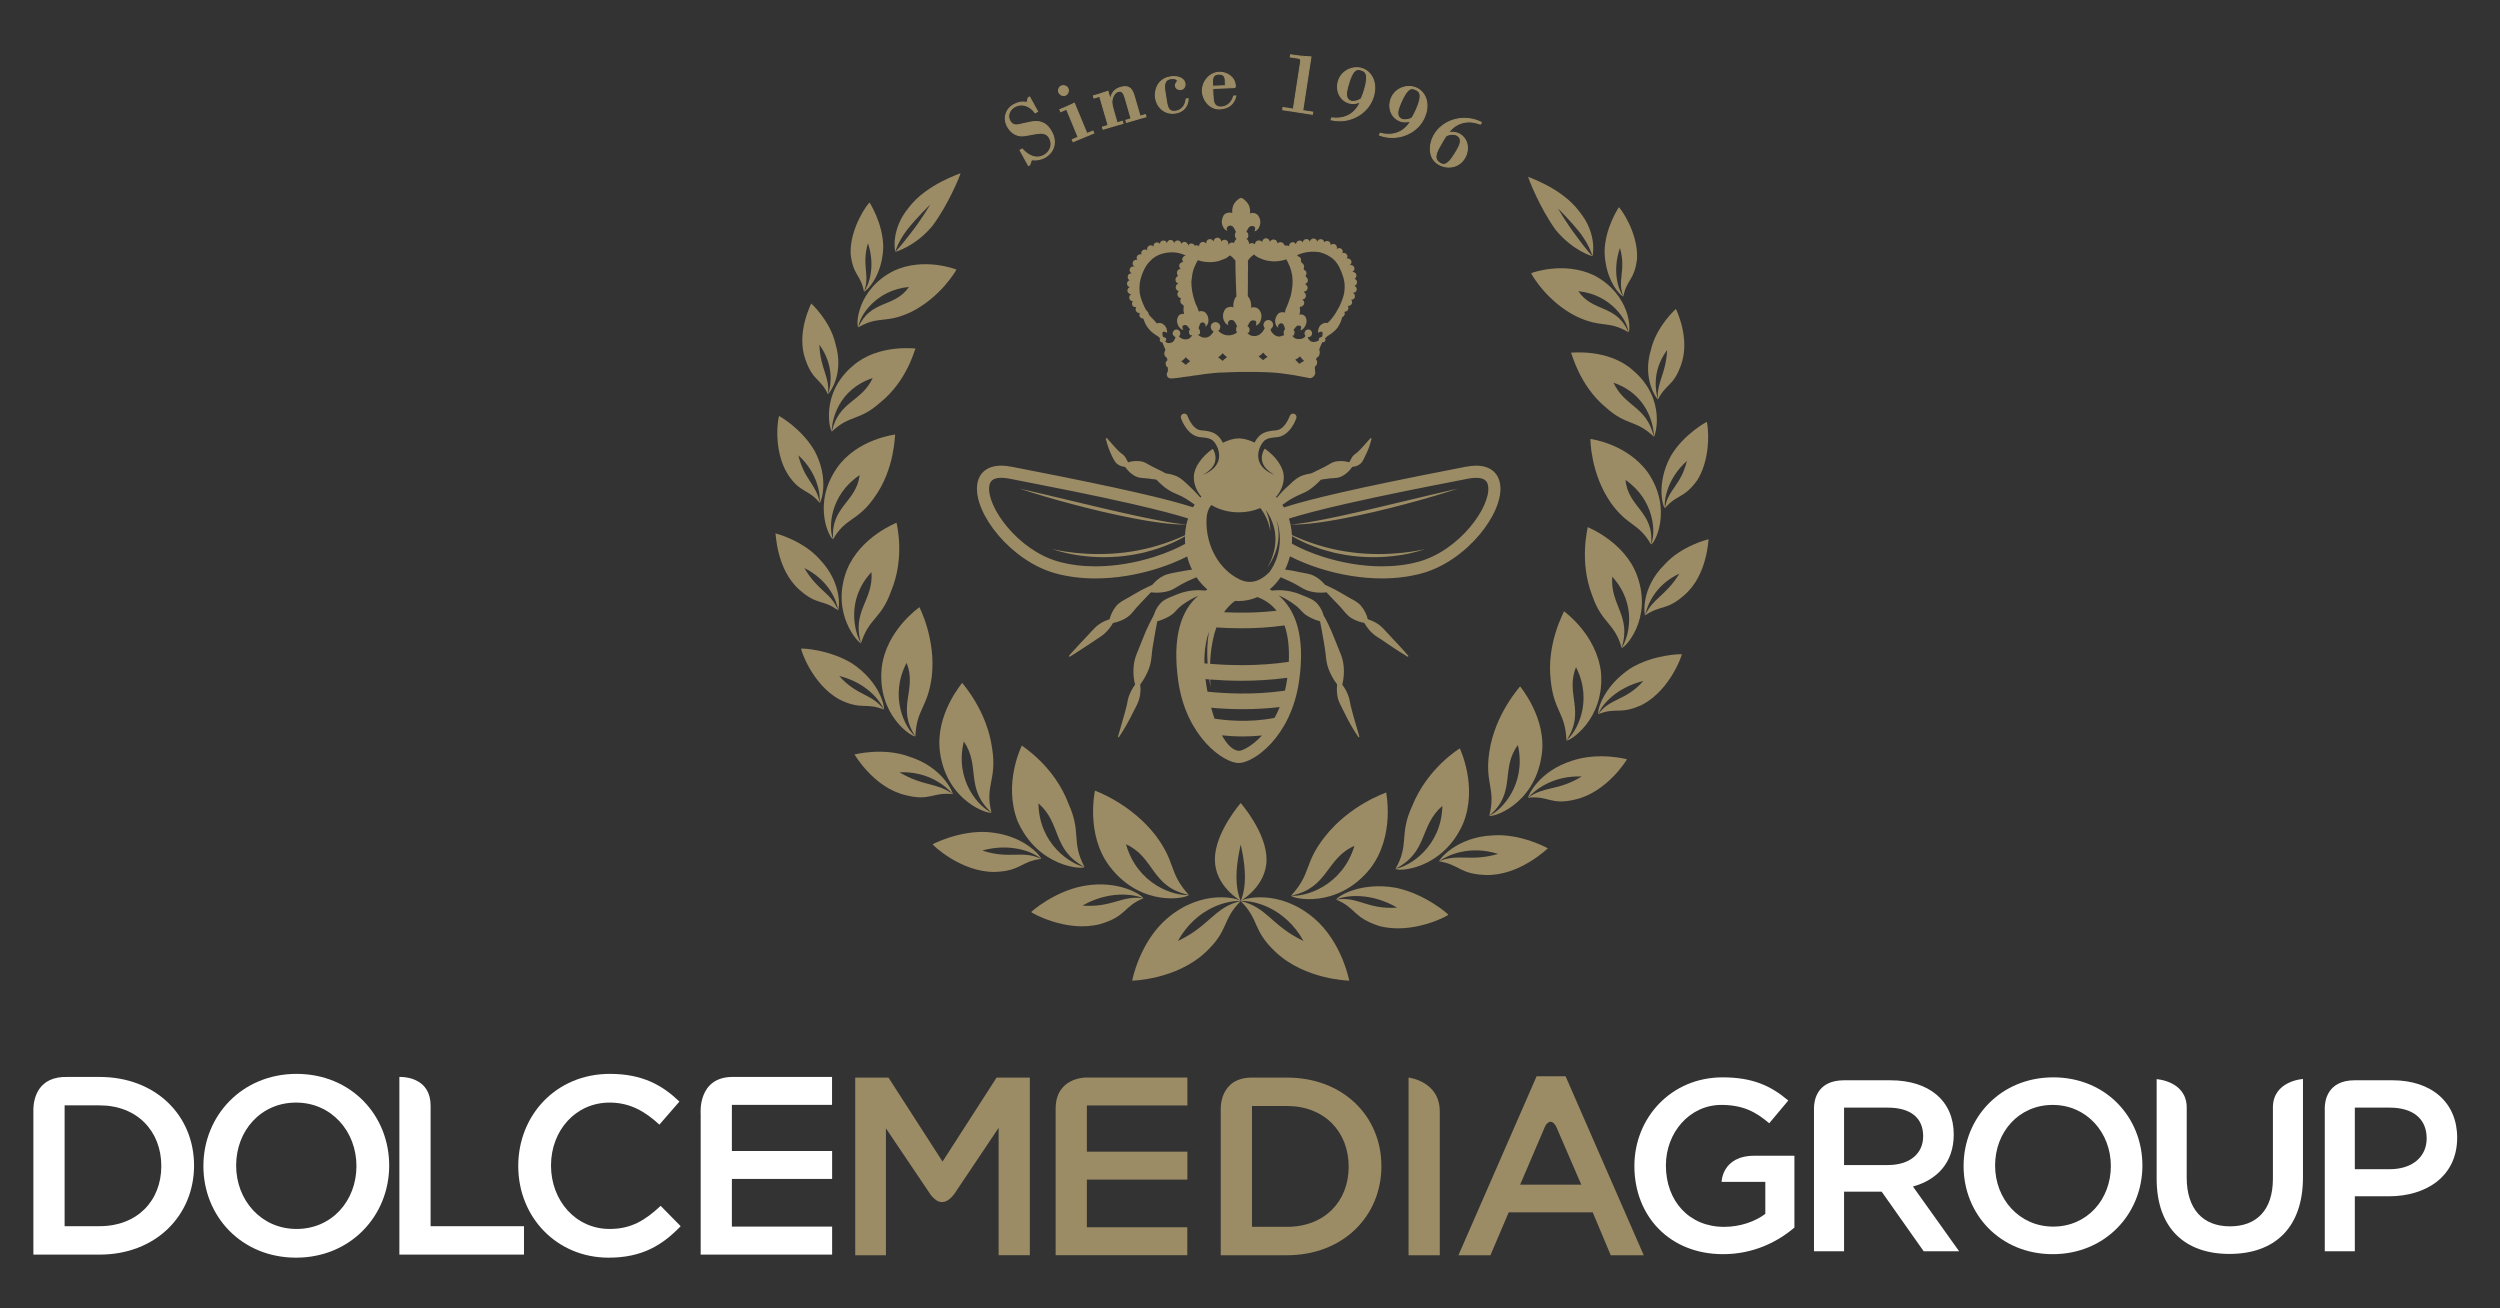 <svg xmlns="http://www.w3.org/2000/svg" width="214" height="112" viewBox="0 0 214 112"><rect x="0" y="0" width="214" height="112" fill="#333333" stroke="none"/><g><g id="Layer_1"><g><g><g><path d="M103.658,41.978s.053-.059.162-.148c.055-.043.121-.097.204-.149.042-.026.085-.055.131-.084.047-.028.099-.054.152-.083.105-.06.228-.108.355-.162.131-.042.268-.101.417-.128.074-.017.15-.035.226-.051.077-.012.156-.023.235-.033.158-.026.321-.018.484-.027.162.004.324.024.483.035.157.027.31.061.458.091.145.043.284.09.414.134.131.044.246.107.355.156.109.051.208.097.289.152.083.051.153.097.212.135.116.076.18.122.18.122,0,0-.076-.024-.207-.069-.064-.024-.143-.052-.232-.085-.088-.038-.192-.063-.304-.097-.112-.03-.23-.074-.359-.104-.13-.027-.266-.055-.405-.09-.141-.021-.288-.036-.436-.062-.149-.007-.301-.022-.452-.023-.151.006-.304-.006-.452.016-.074.008-.148.014-.221.019-.072.012-.144.022-.214.035-.142.019-.274.058-.404.084-.125.04-.248.066-.356.108-.439.148-.715.308-.715.308Z" fill="#9c8c65"></path><path d="M116.144,62.296c.139.462-.034-.116,0,0Z" fill="#9c8c65"></path><path d="M103.081,50.551h.004c-.019-.002-.031-.003-.004,0Z" fill="#9c8c65"></path><path d="M128.414,41.483c-.138-1.031-.889-1.622-2.061-1.622-.283,0-.597.034-.932.103-.279.057-.723.143-1.293.254-7.945,1.547-12.079,2.519-14.219,3.217-.045-.076-.091-.15-.139-.223.213-.153.43-.301.653-.44.388-.244.788-.416,1.207-.598.39-.17.732-.444,1.046-.726.075-.067.148-.136.219-.207.069-.066.138-.181.233-.193.236-.029.47-.071.705-.097.209-.024.422-.019.631-.052.222-.035.42-.129.606-.252.166-.11.317-.241.452-.388.064-.067.119-.141.173-.215.035-.05.038-.085.101-.087.06-.003.121-.011.18-.025.183-.044.36-.132.5-.257.156-.139.236-.337.328-.52.192-.385.371-.772.489-1.188.036-.126.07-.253.101-.38.017-.07,0-.061-.066-.095-.228.244-.443.497-.667.744-.148.157-.289.327-.452.468-.157.135-.342.232-.457.411-.052.08-.1.164-.144.249-.033.064-.075.221-.15.198-.199-.06-.407-.089-.614-.095-.204-.005-.417.009-.614.064-.214.061-.4.186-.59.296-.388.224-.809.394-1.205.604-.091.048-.163.09-.263.105-.101.011-.201.031-.3.055-.221.053-.439.123-.641.228-.4.208-.715.552-1.042.855-.323.276-.604.596-.878.919-.006.007-.011.015-.017.022-.023-.024-.047-.049-.07-.073.42-.48.667-1.061.667-1.686,0-.906-.732-1.817-1.624-2.457-.228.33-.315.751-.211,1.139.143.526.613.851,1.047,1.127-.53-.237-1.038-.523-1.282-1.079-.17-.386-.144-.84.004-1.235.344-.82.682-.853,1.48-.926,1.142-.106,1.642-1.567,1.662-1.629.052-.154-.032-.323-.187-.375-.155-.051-.324.032-.375.187-.004.012-.406,1.157-1.154,1.226-.859.079-1.414.179-1.86,1.049-.48-.226-.956-.359-1.349-.359-.39,0-.874.139-1.364.375-.448-.885-1.005-.985-1.869-1.065-.756-.07-1.151-1.215-1.154-1.226-.052-.155-.22-.239-.375-.188-.156.052-.24.22-.188.375.021.063.52,1.524,1.663,1.629.802.074,1.139.106,1.485.937.144.387.172.833.007,1.208-.248.564-.749.854-1.289,1.096.435-.276.905-.601,1.047-1.127.103-.381.021-.793-.197-1.121-.885.64-1.615,1.541-1.615,2.438,0,.611.236,1.18.639,1.655-.004.004-.009.008-.013.012-.025.025-.047.05-.071.076-.021-.026-.04-.053-.062-.079-.282-.329-.581-.63-.899-.924-.327-.302-.641-.635-1.052-.823-.191-.087-.392-.148-.596-.194-.095-.022-.192-.039-.29-.048-.105-.009-.223-.102-.317-.15-.398-.206-.816-.38-1.201-.608-.175-.103-.35-.206-.549-.255-.216-.052-.448-.062-.669-.047-.186.011-.372.046-.55.103-.104-.176-.176-.372-.307-.53-.125-.15-.299-.238-.439-.372-.172-.163-.332-.342-.49-.518-.135-.151-.269-.302-.404-.453-.04-.045-.155-.228-.218-.196-.083.043-.032.109-.01.195.053.204.113.404.183.603.138.395.318.805.538,1.163.096.157.23.278.394.362.088.045.179.081.275.104.045.011.09.018.136.022.091.008.09.014.145.09.237.324.563.624.94.775.194.077.397.097.603.109.235.013.465.046.699.078.109.015.217.029.326.043.096.012.164.127.233.193.157.155.322.301.493.439.347.281.712.475,1.127.639.538.214,1.011.545,1.48.88-.021.031-.044.061-.064.093,0,0,0,0,0,0-.027.043-.052.089-.077.133-2.149-.698-6.282-1.668-14.191-3.208-.568-.111-1.013-.197-1.292-.254-.335-.068-.649-.103-.932-.103-1.172,0-1.923.591-2.062,1.622-.326,2.428,2.873,6.55,6.717,7.601,1.049.286,2.193.432,3.401.432,1.729,0,3.584-.3,5.364-.867.845-.269,1.709-.617,2.49-1.013.102.397.242.774.416,1.126-.248.029-.494.068-.738.117-.455.092-.933.152-1.378.282-.412.12-.784.386-1.086.686-.07.069-.134.142-.197.217-.096.043-.192.085-.287.129-.204.096-.406.193-.605.299-.408.218-.799.461-1.202.688-.381.215-.762.391-1.035.748-.133.173-.251.356-.343.555-.045.097-.088.197-.12.299-.016.049-.029.099-.042.148-.019.074-.016.078-.089.102-.402.133-.81.342-1.117.637-.321.309-.611.657-.922.977-.304.312-.6.634-.891.957-.036.04-.509.534-.484.564.062.071.054.06.132.013.139-.085.278-.171.416-.257.743-.469,1.469-.968,2.201-1.453.362-.24.668-.58.904-.943.048-.075.085-.195.173-.212.083-.016.166-.035.247-.058.211-.058.415-.141.61-.239.303-.152.562-.351.773-.617.221-.279.455-.537.701-.794.23-.24.465-.478.688-.725.045-.05.091-.099.138-.146.052-.054.123-.022.195-.015.154.011.307.016.462.01.335-.013.681-.065,1-.174.321-.11.587-.314.879-.478.447-.25.92-.465,1.395-.665.269.397.585.748.939,1.042-.058.032-.115.064-.171.098-.042-.001-.081-.001-.098-.003.035.004.093.011-.004,0-.789-.093-1.634.04-2.366.348-.318.134-.652.25-.955.417-.377.208-.646.545-.834.926-.089.18-.13.372-.228.546-.11.196-.208.398-.311.598-.209.414-.392.847-.559,1.28-.171.443-.35.881-.531,1.32-.18.438-.262.887-.274,1.36-.011.42.029.845.141,1.252-.237.335-.434.701-.564,1.092-.062.197-.087.401-.13.602-.048.225-.11.446-.169.668-.115.433-.238.865-.369,1.293-.083.273-.163.545-.237.82,0,.001.072.042.08.04.009-.003.025-.038.03-.045.08-.122.159-.245.237-.369.477-.752.868-1.543,1.268-2.338.202-.4.308-.822.317-1.271.002-.098,0-.197-.007-.295-.005-.082-.045-.176.007-.244.133-.173.252-.355.359-.545.224-.394.418-.828.51-1.275.093-.452.098-.917.176-1.371.08-.467.157-.935.243-1.4.038-.21.078-.42.12-.628.01-.049.019-.098.03-.147.04-.011.079-.023.119-.035.112-.033.222-.072.33-.116.406-.164.816-.369,1.107-.705.193-.223.41-.428.652-.597.415-.292.844-.532,1.302-.741-1.4,1.19-2.269,3.402-1.716,7.313.677,4.784,3.898,7.013,5.17,7.013s4.487-2.229,5.171-7.013c.558-3.903-.333-6.137-1.753-7.333.227.093.449.197.66.321.303.178.596.372.872.59.304.241.52.578.849.79.357.23.758.402,1.166.514.093.439.172.882.247,1.324.08.468.173.936.224,1.41.049.461.088.901.256,1.338.161.416.366.823.63,1.184.047.064.115.115.105.195-.013.099-.021.2-.022.3-.006.222.016.442.051.661.073.457.317.839.513,1.248.195.406.404.801.621,1.195.201.366.433.718.664,1.066.008.011.084-.033.083-.035-.01-.038-.021-.076-.032-.114-.062-.221-.126-.442-.192-.662-.125-.427-.254-.855-.368-1.286-.054-.204-.111-.409-.16-.616-.051-.218-.077-.442-.139-.659-.112-.392-.319-.776-.556-1.107-.041-.057.011-.163.026-.231.022-.098.04-.197.052-.297.031-.231.044-.466.041-.699-.007-.471-.08-.926-.254-1.364-.177-.44-.361-.876-.531-1.318-.167-.434-.351-.866-.555-1.284-.09-.184-.181-.369-.279-.547-.051-.09-.122-.184-.147-.284-.027-.107-.069-.214-.115-.315-.173-.381-.444-.734-.809-.946-.307-.178-.651-.296-.978-.433-.728-.308-1.562-.449-2.35-.363-.04.004-.1,0-.154.005-.058-.035-.117-.069-.176-.102.351-.293.665-.643.932-1.038.234.103.467.208.702.312.411.182.787.405,1.173.633.388.229.828.329,1.275.366.19.016.381.016.571,0,.078-.006.181-.045.236.013.081.083.158.171.238.255.31.328.629.648.934.979.313.34.542.711.95.952.173.103.359.189.548.258.093.034.188.064.285.09.082.021.234.022.276.094.215.371.5.727.84.99.176.137.372.245.559.366.199.128.39.266.585.401.371.257.75.503,1.132.745.154.098.307.193.462.287.073.045.103.098.161.031.04-.046-.057-.114-.091-.154-.13-.15-.261-.298-.394-.445.073.081.172.191-.022-.024-.034-.038-.038-.042-.029-.031-.284-.311-.569-.622-.863-.924-.31-.317-.594-.672-.92-.973-.31-.285-.716-.485-1.115-.614-.066-.021-.075-.173-.096-.239-.033-.102-.075-.202-.12-.299-.1-.213-.228-.411-.375-.595-.278-.348-.672-.516-1.049-.734-.401-.231-.794-.469-1.203-.686-.183-.097-.371-.186-.558-.274-.096-.044-.192-.087-.288-.129-.074-.089-.151-.174-.234-.254-.308-.297-.682-.553-1.1-.664-.272-.072-.554-.103-.828-.164-.274-.06-.548-.121-.825-.164-.145-.022-.291-.042-.436-.059.174-.356.314-.737.415-1.137.787.401,1.662.755,2.517,1.026,1.78.567,3.634.867,5.363.867,1.208,0,2.352-.146,3.402-.432,3.844-1.048,7.043-5.17,6.716-7.598ZM101.631,44.59s0,.003-.001.005c-.027.096-.049.195-.071.294-.087-.009-.287-.028-.579-.054-.199-.017-.439-.061-.716-.1-.276-.035-.585-.104-.924-.16-.338-.056-.702-.139-1.088-.213-.387-.073-.791-.171-1.212-.257-.42-.087-.852-.194-1.292-.288-.44-.102-.886-.205-1.333-.308-1.786-.424-3.57-.847-4.909-1.166-.671-.157-1.23-.287-1.621-.378-.392-.09-.616-.141-.616-.141,0,0,.218.075.601.196.384.118.931.295,1.592.487.661.195,1.435.412,2.268.633.416.11.847.223,1.286.333.439.107.886.215,1.332.324.449.101.897.2,1.339.299.443.094.879.185,1.302.265.424.079.833.16,1.224.219.39.062.759.125,1.102.164.343.042.656.087.937.102.28.018.523.045.725.048.295.003.494.002.581.001-.002.009-.004.018-.006.026-.005.027-.011.054-.016.08-.022.11-.041.222-.056.336,0,.001,0,.003,0,.004-.015.115-.025.232-.033.351-.002.029-.004.059-.005.089,0,.01,0,.02,0,.031-.082.037-.167.076-.258.118-.108.051-.226.097-.35.148-.124.049-.251.108-.388.16-.274.103-.57.215-.888.319-.157.057-.323.103-.491.153-.168.051-.34.1-.517.145-.176.049-.356.092-.539.132-.183.043-.369.081-.556.117-.375.076-.76.133-1.145.182-.192.026-.387.043-.579.065-.193.014-.385.033-.576.042-.382.02-.76.036-1.124.033-.365-.001-.718-.01-1.053-.03-.334-.018-.65-.047-.942-.075-.29-.035-.558-.064-.794-.101-.236-.035-.441-.071-.609-.104-.337-.064-.528-.113-.528-.113,0,0,.183.074.514.169.331.093.809.217,1.393.316.292.047.61.096.948.127.337.035.695.062,1.066.071.37.011.754.012,1.143-.008.195-.007.391-.025.587-.037.196-.02.394-.036.59-.061.392-.052.784-.115,1.165-.196.095-.019.19-.039.285-.059.093-.024.187-.048.279-.071.186-.045.368-.094.545-.149.178-.051.353-.103.521-.164.169-.058.334-.113.492-.177.158-.063.314-.117.46-.183.146-.064.287-.127.422-.188.267-.128.51-.248.72-.366.073-.042.141-.08.207-.117-.003.077-.007.154-.007.233,0,.092.003.183.007.273.002.047.006.093.01.139-.695.381-1.571.768-2.631,1.105-1.68.535-3.425.818-5.049.818-1.115,0-2.168-.133-3.128-.395-3.509-.959-6.198-4.707-5.962-6.462.045-.337.203-.723,1.034-.723.214,0,.459.028.726.082.28.057.727.144,1.3.255,2.032.396,5.813,1.132,9.151,1.896,2.338.535,3.841.943,4.81,1.247-.025.071-.048.141-.068.213ZM103.49,54.07c-.042.236-.064.472-.098.704-.014.156-.021.31-.031.463-.009.152-.022.302-.018.45.003.295-.008.58.014.85.006.092.011.182.016.27-.096-.009-.188-.017-.276-.026-.015-1.074.13-1.968.393-2.71ZM106.104,64.271c-.527.013-1.052-.5-1.511-1.325.5.052,1.11.094,1.796.094.51,0,1.061-.024,1.635-.083-.839.907-1.61,1.263-1.919,1.315ZM109.102,61.449c-2.187.436-4.255.207-5.137.068-.104-.297-.202-.61-.292-.934.709.064,1.64.122,2.707.122.965,0,2.043-.048,3.165-.18-.138.338-.288.644-.443.924ZM110.176,58.156c-.049.34-.112.661-.185.965-2.736.396-5.32.226-6.633.087-.071-.375-.125-.734-.167-1.078.103.01.212.019.324.029.014.092.028.177.039.253.042.269.067.422.067.422,0,0-.009-.155-.022-.427-.003-.072-.008-.154-.013-.242.736.059,1.648.108,2.674.108,1.191,0,2.535-.066,3.931-.254-.006.046-.011.091-.017.137ZM109.956,53.538c.299.853.422,1.896.366,3.117-2.64.39-5.155.301-6.737.168.005-.093.01-.189.013-.286.005-.265.046-.542.073-.828.011-.144.038-.287.063-.433.026-.145.048-.292.076-.439.074-.29.128-.589.231-.872.025-.087.054-.173.085-.258.62.044,1.341.075,2.134.075,1.121,0,2.383-.063,3.696-.244ZM109.276,52.279c-1.67.192-3.246.191-4.494.128,0,0,0-.002.002-.003.038-.056.076-.111.112-.166.043-.05.085-.1.127-.148.086-.096.157-.2.252-.277.09-.081.173-.163.257-.237.067-.048.131-.093.194-.139.098.007.196.013.296.013h.021c.559-.003,1.094-.122,1.588-.337.045.014.09.029.136.048.08.032.157.067.233.103.041.019.082.041.124.063.038.02.073.041.11.061.069.039.14.083.212.129.317.209.593.465.831.763h0ZM108.672,48.967c-1.136,1.142-2.052.882-2.597.614-1.638-.807-2.792-2.688-2.803-4.886-.003-.611.1-1.075.416-1.468.651.394,1.467.628,2.354.628.667,0,1.295-.133,1.842-.366l.029.035c.042.059.083.119.125.178.087.116.151.243.224.361.067.121.12.244.177.359.045.119.089.232.129.337.031.108.059.207.084.295.028.087.035.168.049.232.024.13.038.204.038.204,0,0-.003-.075-.007-.208-.005-.066,0-.148-.013-.24-.013-.093-.025-.197-.04-.311-.024-.112-.051-.235-.079-.364-.04-.126-.076-.262-.126-.399-.045-.108-.085-.222-.137-.334.033.045.067.09.099.138.116.179.23.369.326.573.094.204.183.416.245.638.037.109.058.222.087.334.018.112.045.225.055.339.014.113.025.226.027.338.008.112.003.223,0,.333-.008.218-.036.43-.072.629-.04.198-.087.385-.143.554-.024.086-.055.165-.084.242-.029.075-.054.149-.085.215-.061.131-.11.25-.159.342-.099.185-.156.291-.156.291,0,0,.067-.1.183-.276.058-.088.118-.201.193-.327.037-.064.069-.135.106-.208.038-.074.077-.152.109-.237.074-.167.14-.353.201-.554.057-.202.108-.419.138-.648.014-.115.03-.231.033-.35.01-.12.01-.241.006-.363,0-.122-.016-.245-.024-.369-.019-.123-.03-.247-.057-.369-.025-.136-.059-.269-.097-.4.188.483.287,1.024.289,1.608.006,1.098-.331,2.103-.889,2.865ZM121.424,48.084c-.96.263-2.013.395-3.129.395-1.624,0-3.37-.283-5.049-.818-1.076-.342-1.962-.737-2.662-1.122.01-.146.016-.294.015-.443,0-.068-.003-.136-.005-.203.075.042.154.086.239.135.209.117.453.237.72.366.135.06.276.123.422.188.146.066.302.12.459.183.157.064.323.119.492.177.168.062.343.113.521.164.178.055.36.104.545.149.093.023.186.047.279.071.094.019.189.039.285.059.382.081.773.144,1.165.196.197.025.394.041.59.061.197.012.393.03.587.037.389.019.773.019,1.143.008.371-.009.728-.035,1.066-.071.338-.031.656-.08.948-.127.584-.099,1.061-.222,1.392-.316.331-.096.514-.169.514-.169,0,0-.19.048-.527.113-.168.033-.373.069-.609.104-.236.036-.503.066-.794.101-.292.029-.607.057-.942.075-.335.02-.688.029-1.052.03-.365.003-.742-.013-1.124-.033-.191-.009-.384-.028-.577-.042-.193-.022-.386-.039-.579-.065-.385-.049-.77-.106-1.145-.182-.188-.036-.374-.074-.556-.117-.183-.04-.364-.083-.539-.132-.177-.045-.349-.094-.517-.145-.168-.05-.334-.096-.491-.153-.319-.103-.615-.216-.889-.319-.137-.052-.264-.111-.388-.16-.124-.051-.243-.096-.35-.148-.103-.048-.201-.092-.292-.133-.017-.314-.058-.614-.12-.901.055,0,.271.001.617-.001.202-.003.445-.03.725-.048.281-.015.594-.06.936-.102.344-.038.712-.102,1.103-.164.391-.059.799-.14,1.223-.219.424-.08.86-.171,1.302-.265.442-.099.891-.199,1.339-.299.446-.108.893-.217,1.333-.324.439-.109.869-.223,1.286-.333.833-.221,1.606-.438,2.267-.633.662-.192,1.209-.369,1.594-.487.383-.121.6-.196.6-.196,0,0-.224.051-.616.141-.391.091-.95.221-1.62.378-1.339.318-3.124.741-4.91,1.166-.447.103-.893.206-1.333.308-.441.094-.872.202-1.293.288-.42.086-.825.184-1.211.257-.387.074-.75.157-1.089.213-.338.057-.647.125-.923.16-.276.038-.516.083-.715.1-.343.03-.559.052-.614.058-.038-.173-.083-.341-.135-.504.967-.305,2.476-.716,4.841-1.257,3.338-.764,7.12-1.5,9.151-1.895.573-.112,1.02-.199,1.3-.256.268-.054.512-.082.726-.082.831,0,.989.387,1.034.723.236,1.753-2.453,5.5-5.961,6.46Z" fill="#9c8c65"></path></g><path d="M109.394,20.813c-.024-.012-.035-.012-.059-.024,0-.059-.024-.119-.06-.167-.059-.071-.131-.107-.226-.119-.083-.012-.167.012-.238.071-.048.024-.071.06-.095.107h-.024c-.012-.059-.024-.107-.071-.154-.048-.072-.119-.119-.214-.131-.095,0-.167.012-.238.071-.072.06-.107.131-.119.214v.012h-.036c-.035-.048-.083-.071-.131-.095-.083-.024-.167-.024-.25,0-.083.036-.143.095-.179.179-.012.036-.024.06-.024.095-.012.012-.035.012-.059.024-.024-.024-.06-.048-.095-.071-.083-.024-.167-.024-.25.012-.036.012-.072.036-.095.059-.012-.167-.071-.298-.19-.417-.024-.024-.036-.036-.059-.059.048,0,.071-.012.095-.012.024-.012.06-.071.071-.155.024-.095.012-.19-.024-.274-.036-.071-.072-.107-.107-.119-.012,0-.024,0-.035.012v-.012c.024-.036.071-.143.154-.298.083-.143.191-.214.309-.214.202,0,.298.059.298.179-.012.119-.024.214-.048.274s0,0,.012,0c.143-.048.274-.155.357-.31.059-.131.107-.262.119-.405v-.071c0-.107-.012-.214-.059-.321-.024-.071-.059-.143-.095-.202-.071-.107-.167-.179-.274-.226-.107-.036-.214-.048-.321-.036-.06,0-.095.024-.131.048l-.012.012c.024-.107.024-.214.012-.321-.012-.143-.048-.286-.107-.417-.071-.131-.154-.238-.25-.333-.107-.119-.214-.202-.333-.262-.107-.024-.202,0-.285.083-.06.024-.131.083-.191.155-.048.048-.107.107-.155.179-.06.071-.107.179-.155.333s-.059.286-.048.393v.154c-.012,0-.024-.012-.036-.024-.083-.048-.202-.048-.357-.012-.179.035-.309.131-.381.286-.06.143-.095.262-.107.357,0,.012-.012.024-.012.048-.012.191.035.381.131.548.083.167.202.262.357.309-.095-.131-.095-.238,0-.345.012-.012.024-.024.035-.035.012,0,.036-.024.048-.036.024-.012.036-.024.06-.024.179-.048.309.024.417.202.095.19.155.298.167.333s-.012.012-.024.024c-.024.035-.048.059-.059.119-.012.048-.012.095-.012.154.012.06.024.131.048.202.012.036.048.06.107.083-.012.012-.036.024-.048.036-.095.095-.154.202-.179.333-.012-.012-.024-.024-.036-.024-.083-.035-.167-.035-.25-.012-.083.036-.131.095-.167.155h-.036c.012-.071.012-.131-.024-.202-.024-.083-.083-.143-.167-.179-.083-.036-.167-.036-.25,0-.083.024-.131.083-.167.155v-.071c-.012-.095-.06-.167-.119-.214-.071-.06-.155-.083-.238-.071-.095.012-.167.048-.226.119-.048.071-.071.143-.071.226-.012-.059-.048-.119-.107-.154-.071-.06-.143-.083-.238-.071-.095.012-.167.048-.214.119-.06.071-.083.155-.071.238,0,.024,0,.035.012.048-.035-.048-.071-.095-.131-.119-.083-.048-.167-.06-.25-.036-.083.036-.154.083-.19.155-.048.071-.059.131-.048.202-.035-.024-.071-.048-.119-.059-.083-.024-.154-.024-.238,0-.012,0-.012.012-.024.012-.024-.071-.083-.131-.155-.154-.083-.048-.154-.048-.238-.012-.083.024-.131.083-.167.155q0,.012-.012.012c.012-.036,0-.083-.012-.119-.036-.083-.095-.143-.167-.179-.083-.036-.155-.036-.238,0-.071.024-.131.083-.154.143-.012-.06-.024-.119-.071-.167-.048-.071-.107-.107-.191-.119-.083-.012-.167,0-.238.048-.06.059-.095.119-.107.179-.012-.048-.035-.107-.071-.155-.048-.071-.107-.107-.19-.119-.095-.012-.167,0-.238.059-.071.048-.107.107-.119.19v.048c-.012-.048-.036-.083-.06-.131-.048-.071-.119-.107-.202-.119-.083-.012-.154.012-.226.059-.071.048-.107.119-.119.202q-.012,0-.012.012c-.048-.059-.107-.107-.19-.107-.083-.024-.155,0-.226.059-.071.036-.107.119-.119.191-.012.036-.012.071,0,.107-.035-.036-.071-.059-.119-.095-.083-.024-.154-.024-.238,0-.071.036-.131.095-.167.167-.036.071-.036.155-.012.238.012,0,.012.012.024.024-.036-.024-.071-.048-.107-.071-.083-.024-.154-.024-.238,0-.071.035-.131.083-.167.167-.036.071-.036.155-.012.226q.012.012.012.024c-.071-.036-.143-.036-.226,0-.083.035-.143.083-.167.154-.036.083-.036.155-.012.238.012.024.024.048.036.071-.06-.024-.131-.024-.202,0-.083.036-.143.083-.167.167-.036.071-.036.154-.012.238.036.071.083.131.167.167l-.012.012c-.059-.036-.131-.048-.202-.024-.071.024-.143.071-.179.143-.048.071-.06.154-.036.238.024.083.071.143.143.179.012.012.036.024.048.024-.048-.012-.095,0-.143.012-.083.024-.143.06-.19.143-.036.071-.048.155-.024.238.012.071.06.143.131.179.012,0,.012.012.024.012-.083.024-.143.071-.179.143-.048.071-.059.143-.035.226.024.095.071.154.143.19.035.024.059.024.095.036-.048.012-.083.048-.119.071-.06.059-.095.131-.095.226,0,.083.035.154.095.214.059.059.131.095.214.095.012,0,.024,0,.048-.012-.048.024-.083.048-.119.083-.06.06-.083.131-.083.215,0,.083.024.155.083.214.059.06.131.095.214.095h.024c-.06.06-.083.131-.083.202,0,.095.024.167.083.226.059.059.143.083.226.083h.048v.012c-.035.06-.048.119-.048.179,0,.083.024.154.083.214.06.071.143.095.226.095h.036s.012.012.012.024c-.024.048-.036.095-.036.143,0,.095.036.167.095.226.059.059.131.083.214.083h.036c0,.024.012.048.012.071.083.238.19.465.333.667.143.202.31.381.512.524.036.024.071.048.095.071.06.036.119.083.179.119.095.048.167.107.214.167.036.036.059.06.095.096-.012.023-.024.048-.036.059-.012.06-.012.107.024.167.035.048.071.083.119.083h.071v.012c.048.119.107.25.155.369.048.095.083.191.119.285-.012.012-.024.024-.024.036-.095.167-.107.321-.024.476.035.059.071.095.095.107.036.012.06.048.083.083.012.048.024.107.035.19-.131.071-.179.179-.143.357.024.119.083.202.179.25.012.048,0,.107,0,.167-.012.06,0,.107.024.143-.119.131-.143.262-.083.429.036.095.107.155.202.179.048.035.238.035.584-.012.048,0,.107-.012.167-.024h.048c.143-.024.286-.048.44-.071.143-.012.286-.036.429-.048.143-.024.286-.048.429-.071.131-.012.274-.036.405-.048.143-.024.298-.048.44-.071.143-.012.286-.036.428-.048.155-.023.298-.035.44-.048s.286-.024.429-.036c.167-.012.333-.012.488-.012.167-.012.321-.024.488-.024.155,0,.321-.012.488-.012.155,0,.321-.012.476-.012h1.202c.131,0,.262,0,.393.012.155,0,.321,0,.488.012.155,0,.321.012.476.024.167.012.333.024.488.036.167.024.321.036.488.059.167.024.345.048.524.072.179.035.357.059.536.083.191.036.369.071.56.107.131.024.25.048.381.071.06.012.119.024.179.036.036.012.083.012.119.024.131,0,.25-.06.345-.179.083-.083.119-.179.119-.298,0-.036,0-.071-.012-.107-.012-.035-.012-.095-.012-.179l-.01-.036v.071-.25l.012-.012c.024-.012.048-.036.06-.06.071-.071.119-.155.119-.238v-.107c0-.083-.035-.155-.095-.202l.083-.19c.012,0,.036-.012.083-.024.048-.024.083-.095.131-.214.036-.119.036-.226.012-.321l-.035-.095c.024-.083.059-.167.095-.262.059-.131.119-.262.179-.381h.107c.048-.012.095-.036.119-.083.036-.06.036-.107.024-.167,0-.024-.012-.036-.024-.059.024-.036.06-.071.083-.096.059-.059.131-.119.214-.167.06-.035.131-.083.179-.119.036-.024.072-.048.096-.071.202-.143.381-.321.524-.512.131-.214.25-.429.321-.679.024-.048.035-.107.048-.167v-.024c.048-.012.096-.035.119-.071.071-.071.107-.143.107-.226,0-.048-.012-.095-.035-.131.012-.012.024-.024.035-.036h.012c.083,0,.154-.035.214-.095.059-.06.083-.131.083-.214,0-.06,0-.119-.036-.167.012,0,.012-.012.024-.024h.024c.083,0,.154-.024.214-.083.059-.072.095-.143.095-.226s-.024-.154-.083-.214h.012c.083,0,.155-.024.214-.083.072-.059.096-.131.096-.226,0-.083-.024-.155-.096-.215-.024-.035-.059-.059-.107-.071h.048c.071,0,.155-.024.214-.083.06-.06.096-.131.096-.226,0-.072-.035-.155-.096-.215-.035-.036-.083-.06-.119-.071.024-.012.06-.024.095-.035.06-.048.119-.107.131-.191.024-.083.012-.155-.024-.238-.048-.071-.107-.119-.179-.143h.012c.083-.048.119-.107.143-.191.024-.083.012-.155-.024-.238-.048-.059-.119-.119-.191-.143-.048-.012-.107-.012-.154,0,.024-.012.035-.012.048-.024.083-.048.119-.107.154-.191.012-.083.012-.155-.035-.238-.048-.06-.107-.119-.191-.143-.071-.012-.143-.012-.214.024h-.012.024c.071-.048.131-.095.155-.179.035-.071.035-.155,0-.226-.035-.072-.095-.131-.179-.167-.06-.024-.131-.024-.202-.012.024-.012.024-.036.036-.059.035-.083.035-.167,0-.238-.036-.071-.096-.131-.167-.167-.083-.024-.155-.024-.226,0v-.012c.024-.071.024-.155,0-.238-.036-.071-.095-.131-.179-.167-.071-.024-.155-.024-.226.012-.048.024-.083.036-.107.071,0-.012,0-.024.012-.036.035-.071.035-.155-.012-.226-.024-.083-.083-.143-.167-.167-.071-.035-.155-.035-.226,0-.048.024-.096.048-.119.083v-.107c-.024-.071-.048-.143-.119-.191-.072-.059-.143-.071-.227-.059-.095.012-.155.059-.202.119v-.024c-.012-.083-.048-.143-.119-.202-.071-.048-.143-.06-.226-.048-.083.012-.155.048-.202.119-.036.036-.06.083-.06.119v-.036c-.012-.083-.059-.154-.119-.202-.072-.048-.155-.071-.238-.059-.083.024-.155.059-.202.131-.036.048-.048.095-.06.155-.012-.071-.048-.131-.107-.179-.071-.048-.154-.072-.238-.06-.083.012-.154.06-.202.119-.036.059-.059.107-.059.167-.036-.06-.083-.107-.155-.143-.083-.024-.167-.024-.238.012-.083.035-.131.083-.167.167-.012.036-.024.083-.024.119-.036-.071-.095-.119-.167-.154-.071-.036-.154-.024-.238.012-.071.024-.131.083-.167.167-.012.048-.012.095-.012.143-.012-.012-.035-.024-.048-.024-.083-.036-.155-.048-.238-.012-.048-.024-.083-.048-.131-.06-.012-.035-.024-.048-.035-.083-.048-.083-.107-.131-.202-.154-.083-.024-.167-.024-.238.024-.023.014-.047.026-.059.05ZM110.953,21.027v.012-.012ZM113.715,27.717v.012h-.012.012v-.012ZM108.156,30.205c.024.036.048.06.071.095.035.036.071.071.107.107.06.048.107.095.167.131h-.012l.012.012q-.012,0-.024.012c-.048.036-.107.071-.167.119h-.012c-.059.048-.119.095-.167.143,0,0-.012,0-.012.012v-.012l-.286-.238-.095-.072v-.012h.012c0-.012.012-.012.012-.012.083-.048.167-.107.226-.167l.143-.143.012.012s0,.012.013.012h0ZM111.632,30.896c-.012,0-.024.012-.024.012-.059.036-.119.072-.179.107h-.012c-.059.048-.119.083-.179.119l-.012.012-.274-.274-.083-.083q0-.012.012-.012h.012c.095-.048.179-.095.25-.155.048-.035.095-.083.143-.119l.012.012c0,.012.012.012.012.012.012.036.048.071.059.095.036.048.071.083.107.119.06.048.108.107.155.155h0ZM99.156,21.836c.167-.071.345-.131.524-.167.56-.119,1.071-.083,1.559.095.095.036.191.071.286.119h-.024c-.083,0-.167.036-.215.119-.059.059-.095.143-.083.238.012.06.035.119.071.179v.012c-.035,0-.059,0-.083.012-.083.024-.155.071-.202.143-.048.083-.06.167-.036.25.012.059.048.119.095.154q-.012.024-.012.036c-.024,0-.06,0-.083.012-.083.036-.143.095-.179.179s-.036.167-.012.25c.012.024.024.048.048.083.036.024.012.083-.083.155-.071.059-.107.143-.107.226,0,.095.024.167.083.238.048.048.095.071.154.095v.012c-.035.024-.083.048-.119.071-.059.059-.095.143-.095.226-.012.107.024.179.083.238.048.06.119.095.19.107-.024.024-.048.036-.071.072-.048.059-.071.143-.059.238.012.083.048.155.119.214.048.036.107.06.154.071.012.024.024.048.024.071q0,.012-.012.024c-.048.083-.048.167-.024.25.024.083.071.155.143.202.024.012.048.024.083.024.012.059.036.107.06.167-.024.119-.036.25-.024.369.012.095.035.191.059.286v-.012c-.024-.012-.036-.024-.059-.024-.024-.012-.036-.012-.06-.012-.083.012-.167.036-.25.071-.083.048-.143.131-.179.226-.024.059-.048.119-.06.179-.012.095-.012.191.012.286,0,.024.012.048.012.059.035.119.083.238.167.333.024.035.06.071.083.095.071.071.155.119.25.131h.012c-.035-.048-.059-.119-.083-.226-.024-.107.048-.167.202-.19.107-.012.202.035.286.154.095.119.155.202.179.238v.012q-.012-.012-.024,0c-.024,0-.048.036-.071.096-.012.083-.012.167.024.25.024.071.06.107.095.119.012,0,.071.012.155.012-.06.083-.131.167-.214.238-.071.059-.155.095-.262.107-.119.012-.238,0-.345-.036-.131-.048-.238-.119-.321-.226.036-.024.048-.06.071-.083.048-.083.059-.167.036-.25-.024-.095-.071-.155-.155-.202-.071-.048-.155-.06-.238-.036-.095.024-.154.071-.202.155-.048.071-.06.154-.036.25.036.083.083.143.155.191.024.024.059.035.083.035-.036.083-.059.167-.107.262-.059.119-.167.202-.309.238-.154.048-.298.024-.429-.071-.024-.012-.035-.024-.059-.036.036-.023.048-.035.059-.059,0,0,.012,0,.012-.012.012-.024.024-.048.024-.071,0-.012,0-.024.012-.024.012-.107-.048-.179-.179-.202-.083-.012-.119-.048-.131-.131s-.012-.155-.024-.191c0-.048,0-.083.012-.095.059-.095.191-.083.393.036v-.107c-.012-.048-.012-.083-.024-.119,0-.048-.012-.095-.024-.131-.024-.048-.036-.095-.06-.131-.012-.024-.024-.048-.048-.072-.012-.023-.024-.048-.048-.059-.012-.024-.036-.048-.059-.06-.024-.023-.036-.035-.06-.048-.024-.024-.048-.035-.071-.048-.024-.012-.048-.024-.071-.036-.035-.012-.059-.024-.095-.024-.036-.012-.083-.012-.119-.012h-.083c-.024.012-.048.024-.071.035l-.036.036v-.012c-.012-.012-.024-.036-.035-.048-.083-.107-.191-.238-.333-.369-.143-.131-.226-.238-.274-.286-.036-.06-.059-.095-.071-.119-.012-.036-.024-.083-.035-.131-.071-.072-.119-.155-.167-.238,0,.012,0,.024.012.036.012.036.024.071.036.107-.119-.202-.238-.429-.333-.667-.143-.333-.238-.654-.286-.976-.024-.25-.012-.5.012-.75.036-.238.083-.464.167-.69.071-.214.167-.429.286-.643.119-.214.262-.417.452-.595.167-.191.369-.333.595-.452.037,0,.073-.024.097-.048ZM101.537,30.598c.024.035.048.059.071.095.036.035.071.059.119.095.048.048.095.083.154.131h-.012.012c-.012,0-.012.012-.024.012-.048.048-.107.095-.167.131l-.012.012c-.059.048-.119.095-.167.143l-.012.012-.286-.238-.095-.06v-.012l.012-.012h.012c.083-.059.167-.119.226-.179.06-.048.095-.107.143-.154l.012.012q0,.013.013.013ZM104.692,30.265c.024.024.048.059.071.083.036.036.071.071.119.095.048.048.095.095.154.131h-.012.012q-.012.012-.024.012c-.059.048-.107.095-.167.131,0,.012-.012.012-.012.012-.059.048-.119.095-.167.155h-.012l-.286-.226-.095-.071q0-.012.012-.012s.012,0,.012-.012c.083-.048.167-.119.226-.179.048-.048.095-.095.143-.155,0,.012.012.012.012.023h.012v.013h0ZM99.014,27.717v.012h.012-.012v-.012ZM102.537,22.265c.155.071.321.107.488.131.417.071.833.06,1.238-.036.036,0,.083-.024.119-.035.167-.06.333-.131.5-.191.119-.059.238-.131.321-.214l.071-.06c.167.095.309.238.429.393q.012,0,.024.012c.012.012.012.024.024.048,0,.285.012.643.012,1.059,0,0,0,.059.012.179,0,.179.012.357.012.56.024.512.035.917.048,1.226.012,0,.012.012.024.012-.012,0-.024.012-.024.024-.024.024-.036.048-.06.071-.059.071-.107.179-.155.333-.036.155-.059.285-.048.393,0,.095.012.154.012.154-.012,0-.024-.012-.035-.023-.048-.024-.095-.036-.155-.036-.059-.012-.131,0-.202.024-.19.035-.31.131-.381.286-.012.012-.024.035-.024.048-.059.119-.083.226-.095.31v.036c-.012.202.024.393.119.56.083.154.202.262.357.309-.095-.131-.083-.238.012-.345.012-.012.024-.024.024-.036.024-.012.036-.024.06-.035.012-.012.036-.024.048-.024.179-.048.321.024.417.202.071.131.119.214.143.274.012.024.024.036.024.048l.012.012c-.012,0-.024.012-.036.024-.024.024-.048.059-.048.119-.012.048-.024.095-.012.154,0,.024,0,.036.012.06,0,.048.012.095.036.131,0,.024.012.036.024.048-.238.167-.512.25-.798.238-.25-.023-.476-.119-.679-.274l-.012-.012c-.048-.024-.071-.059-.107-.107.048-.024.083-.071.107-.119.059-.095.071-.202.048-.321-.036-.107-.095-.19-.191-.25-.107-.048-.202-.071-.309-.036-.107.024-.191.095-.25.19s-.071.202-.036.31c.024.119.095.202.191.25.012.012.024.024.036.024-.048.095-.107.19-.191.274-.131.155-.298.25-.488.262-.19.012-.345-.024-.488-.119-.06-.036-.119-.072-.179-.119.107-.024.167-.06.179-.119v-.179c0-.048-.024-.095-.035-.131-.012-.048-.036-.071-.06-.095-.012-.012-.024-.012-.024-.024,0-.024.024-.119.083-.285.048-.167.143-.25.298-.226.012,0,.024,0,.048.012.012.012.035.012.048.036.012,0,.024.012.036.024.083.071.107.167.059.298.119-.071.19-.167.238-.321.048-.155.048-.31,0-.476v-.048c-.024-.071-.083-.179-.155-.286-.083-.119-.202-.191-.357-.202-.131-.024-.226,0-.274.048-.024-.071-.048-.143-.071-.214-.024-.06-.048-.143-.083-.226-.024-.048-.048-.083-.071-.131s-.048-.107-.071-.167c-.059-.167-.119-.345-.167-.524s-.083-.357-.119-.548c-.036-.25-.06-.512-.06-.774,0,.035,0,.071-.012.107.012-.048.012-.083.012-.119.012-.048.012-.095.024-.179.036-.321.071-.524.095-.607.071-.286.179-.559.309-.809.035-.072.083-.155.131-.227ZM108.37,22.289c.095.024.19.048.309.048.119.024.25.036.381.036.095,0,.202-.012.309-.012.119-.024.238-.035.357-.059.131-.012.25-.06.369-.107l.083.131c.012.035.035.059.048.095.131.25.238.512.31.798,0,.048.036.155.06.298,0,.024,0,.048.012.071.012.036.024.083.024.143,0-.012,0-.024-.012-.035.012.107.024.214.024.309.012.274-.012.535-.059.798-.024.179-.059.357-.107.535v.012c-.06.179-.119.357-.179.524-.06.143-.119.298-.179.452-.048.083-.083.155-.095.25-.024.059-.024.131-.036.202l-.012-.012c-.012-.012-.036-.024-.071-.036-.059-.012-.119-.012-.202,0-.167.012-.285.083-.357.202-.083.119-.131.214-.155.298,0,.012,0,.024-.012.036-.036.167-.036.321.012.476.048.143.119.25.238.298-.06-.119-.036-.214.059-.286.012-.012.024-.023.036-.023.012-.024.036-.024.048-.036.012-.012.036-.012.048-.024.155-.012.25.06.298.226.048.154.083.25.083.286s-.012.012-.024.024c-.024.012-.048.048-.06.095-.012.036-.036.083-.036.131,0,.06,0,.107.012.167,0,.036.012.048.048.071-.071.035-.143.071-.214.083-.071.024-.143.036-.215.06-.202-.012-.381-.083-.524-.238-.059-.06-.119-.119-.155-.191-.036-.048-.048-.083-.059-.143,0-.024-.012-.048-.012-.072.048-.023.083-.059.119-.107.071-.083.107-.191.095-.298-.012-.119-.071-.214-.154-.286-.095-.071-.191-.095-.298-.083-.119.012-.202.06-.274.155-.071.083-.107.179-.095.298.012.095.048.167.107.238-.012.012-.024.036-.035.06-.059.119-.131.238-.226.333-.012.012-.024.024-.036.024-.024.036-.06.071-.095.095-.155.119-.345.179-.548.167-.214,0-.381-.083-.524-.238-.012-.012-.024-.024-.024-.035.048,0,.083-.012.095-.012.036-.012.06-.072.083-.155.024-.096.012-.191-.035-.274-.036-.071-.071-.107-.107-.119-.012,0-.024,0-.036.012v-.012c.024-.035.083-.143.167-.298.071-.143.179-.214.31-.214.19,0,.285.059.285.179s-.012.214-.036.274c.155-.048.274-.154.357-.309.071-.131.107-.262.119-.405v-.071c.012-.071,0-.131-.012-.19-.012-.048-.024-.096-.035-.131-.036-.071-.06-.143-.107-.202-.071-.107-.167-.179-.274-.226-.048-.012-.083-.024-.131-.024-.06-.012-.119-.024-.179-.012-.048,0-.095.023-.119.036-.012,0-.012.012-.012.012h-.012v.012-.036c.012-.095.012-.19,0-.285-.012-.143-.048-.286-.107-.417-.048-.107-.107-.191-.179-.274,0-.417.012-.845.012-1.321v-.964c0,.059,0,.107.012.143,0-.345-.012-.643-.012-.893.048-.083.107-.155.155-.215.107-.119.226-.226.369-.321l.012.012c.095.095.191.167.31.226.107.048.214.107.333.143.118.047.237.094.368.13ZM111.037,21.836c.012,0,.024-.012.036-.012.584-.262,1.202-.333,1.869-.238.476.119.893.321,1.25.654.321.31.584.81.798,1.5.143.512.155,1.036.012,1.584-.024.095-.059.179-.083.262-.071.202-.155.404-.238.595-.107.202-.214.393-.321.571-.107.179-.214.333-.333.476-.119.155-.214.25-.286.321-.071.06-.107.095-.119.107v.012l-.012-.012c-.012,0-.012-.012-.035-.012-.012,0-.048,0-.071-.012-.048.012-.083.012-.131.012-.024.012-.048.024-.083.035-.024.012-.048.024-.072.036h-.012c-.012.012-.024.012-.024.012-.024.012-.024.023-.035.035-.024.012-.048.024-.06.036-.024.024-.048.048-.071.059-.012.024-.036.036-.036.06-.024.024-.036.048-.059.071-.012.048-.024.095-.048.143-.012.035-.024.071-.036.119,0,.048,0,.083-.012.131v.107c.19-.119.321-.131.381-.036.012.012.012.036.012.083s-.012.107-.024.202c-.012.071-.048.119-.119.131-.131.024-.19.083-.178.19,0,.024.012.048.012.059-.167.119-.333.167-.524.155-.012,0-.036-.012-.06-.012-.035-.012-.083-.024-.119-.048h-.012c-.024-.012-.035-.036-.048-.048-.107-.071-.179-.179-.202-.309.048,0,.083,0,.131-.012.048-.012.071-.024.119-.048.024-.036.059-.072.071-.096.048-.083.059-.167.036-.25-.024-.095-.071-.155-.155-.202-.071-.048-.155-.06-.238-.036s-.154.071-.191.155c-.048.071-.059.154-.048.25.024.048.048.095.083.131-.048.095-.131.167-.238.214-.024.012-.036.012-.048.024-.202.059-.393.059-.584-.012-.048-.024-.095-.048-.131-.083-.035-.036-.071-.072-.107-.119-.012-.012-.012-.024-.024-.036h.083c.024-.012.059-.059.083-.131.035-.071.035-.154.024-.238-.024-.06-.048-.095-.071-.095-.012-.012-.024-.012-.024,0v-.012c.024-.024.083-.107.179-.238.083-.107.179-.167.285-.155.155.024.226.083.202.179-.024.107-.048.179-.071.227v.012-.012c.131-.024.238-.107.333-.227.083-.107.131-.214.167-.333,0-.024.012-.036.012-.059.024-.095.024-.191.012-.286-.012-.059-.035-.119-.048-.179-.048-.096-.107-.167-.191-.215-.083-.035-.167-.059-.25-.059-.048,0-.095.012-.119.036v.012c.024-.095.048-.19.059-.274.012-.119,0-.238-.024-.345.012-.036.012-.06.024-.083.071,0,.131-.012.19-.048.071-.048.131-.107.155-.202.024-.083.012-.167-.036-.25-.035-.048-.071-.095-.131-.119.071,0,.143-.024.202-.071.071-.059.119-.131.119-.226.012-.083,0-.167-.059-.238-.036-.036-.071-.071-.119-.095,0-.012,0-.024.012-.048h.012c.083,0,.154-.036.214-.107.059-.059.095-.143.095-.226-.012-.095-.048-.167-.107-.226-.048-.048-.083-.071-.131-.083.06-.024.119-.06.167-.107.059-.06.095-.143.083-.238,0-.083-.035-.167-.107-.226,0,0,0-.012-.012-.012q-.012-.012-.024-.012c-.059-.095-.071-.143-.024-.154,0-.012.012-.024.024-.06.036-.083.036-.167,0-.25-.036-.071-.095-.131-.179-.167-.024-.048-.024-.083-.036-.131.012-.012.024-.048.036-.071.012-.095,0-.179-.048-.262-.035-.06-.095-.095-.154-.131-.024-.048-.048-.095-.071-.143.012-.024.012-.048.012-.083.012-.083-.012-.154-.071-.238-.048-.048-.119-.083-.19-.095-.012-.012-.012-.024-.024-.035l-.046-.071Z" fill="#9c8c65"></path><g><g><path d="M82.222,14.821c.068.025-2.862.894-4.414,2.924-1.629,1.952-1.168,3.831-1.181,3.807.019.016.178-.773,1.027-1.888.871-1.1,1.978-2.155,1.975-2.154-.002,0-.781,1.322-1.636,2.404-.837,1.098-1.346,1.652-1.367,1.639.024.003,1.686-.426,3.175-2.196,1.386-1.834,2.45-4.476,2.421-4.535Z" fill="#9c8c65"></path><g><g><path d="M92.735,75.839c-2.511.47-4.455,2.198-4.464,2.232-.048.031,3.022,1.798,5.912,1.028,2.252-.655,1.98-1.514,3.697-2.206-1.85-.284-2.655.818-5.223.625,2.284-1.306,4.403-.979,5.223-.625-.086-.224-2.042-1.616-5.145-1.055Z" fill="#9c8c65"></path><path d="M93.726,67.675c.025-.038-.854,3.738,1.289,6.525,2.767,3.577,6.686,2.66,6.739,2.398-1.193.134-4.38-.85-5.368-4.331,2.457,1.116,2.155,3.674,5.368,4.331-1.747-1.941-1.047-2.668-2.802-5.044-2.115-2.769-5.177-3.85-5.225-3.879Z" fill="#9c8c65"></path></g><g><path d="M84.579,71.229c-2.477-.171-4.758,1.047-4.746,1.038-.059.019,2.407,2.393,5.297,2.371,2.28-.073,2.211-.896,3.991-1.115-1.625-.786-2.676.071-5.04-.719,2.463-.68,4.394.136,5.04.719-.013-.24-1.498-2.065-4.542-2.293Z" fill="#9c8c65"></path><path d="M87.474,63.814c-.012.025-1.62,3.214-.373,6.463,1.746,3.986,5.618,4.162,5.731,3.937-1.126-.228-3.888-1.902-3.94-5.448,1.995,1.746,1.139,3.934,3.94,5.448-1.165-2.223-.234-2.906-1.372-5.428-1.23-3.257-3.966-4.906-3.986-4.971Z" fill="#9c8c65"></path></g><g><path d="M77.82,64.765c-2.203-.819-4.683-.183-4.681-.181.004-.039,1.632,2.85,4.399,3.485,2.103.531,2.269-.285,4.029-.091-1.44-1.029-2.479-.628-4.58-1.871,2.545-.103,4.031,1.248,4.58,1.871-.013-.171-.876-2.316-3.748-3.213Z" fill="#9c8c65"></path><path d="M82.364,58.453c.051-.033-2.376,2.713-1.894,5.986.608,4.223,4.228,5.302,4.399,5.112-1.04-.441-3.184-2.734-2.364-6.08,1.451,2.126.084,4.011,2.364,6.08-.59-2.311.479-2.747.064-5.443-.433-3.304-2.558-5.597-2.568-5.654Z" fill="#9c8c65"></path></g><g><path d="M72.95,56.797c-2.016-1.234-4.326-1.299-4.368-1.278-.076.004.899,3.027,3.24,4.339,1.917.963,2.261.246,3.829.878-1.007-1.371-2.272-1.138-3.818-2.875,2.313.567,3.529,2.114,3.818,2.875.105-.205-.323-2.355-2.701-3.939Z" fill="#9c8c65"></path><path d="M78.707,51.972c0,.009-2.856,1.969-3.231,5.179-.423,4.095,2.665,6.004,2.88,5.871-.868-.68-2.274-3.357-.755-6.275.942,2.305-.912,3.793.755,6.275.113-2.381,1.045-2.401,1.404-5.097.371-3.199-1.047-5.909-1.053-5.954Z" fill="#9c8c65"></path></g><g><path d="M70.181,47.896c-1.469-1.662-3.806-2.243-3.806-2.24.05-.035.057,3.056,2.047,4.82,1.533,1.374,2.001.795,3.315,1.77-.595-1.532-1.748-1.648-2.881-3.62,2.129,1.063,2.797,2.84,2.881,3.62.112-.153.373-2.316-1.557-4.351Z" fill="#9c8c65"></path><path d="M76.744,44.747c.031,0-3.108,1.171-4.271,4.09-1.402,3.739,1.064,6.266,1.228,6.224-.536-.891-1.326-3.698.898-6.093.184,2.439-1.71,3.307-.898,6.093.699-2.206,1.717-2.041,2.568-4.436,1.241-2.948.471-5.825.475-5.877Z" fill="#9c8c65"></path></g><g><path d="M69.736,38.605c-1.107-1.915-3.008-2.988-3.038-2.988-.074-.029-.587,2.863.737,4.981,1.073,1.648,1.735,1.219,2.731,2.449-.258-1.578-1.324-1.961-1.826-4.072,1.655,1.501,1.888,3.322,1.826,4.072.144-.117.822-2.074-.43-4.442Z" fill="#9c8c65"></path><path d="M76.628,37.199c-.023.003-3.224.367-4.97,2.835-2.203,3.162-.6,6.128-.343,6.121-.423-.95-.285-3.781,2.273-5.488-.29,2.328-2.493,2.703-2.273,5.488,1.089-1.878,2.03-1.474,3.497-3.525,1.806-2.467,1.773-5.4,1.816-5.43Z" fill="#9c8c65"></path></g><g><path d="M71.53,29.488c-.434-2.008-2.091-3.514-2.093-3.511.04-.01-1.338,2.502-.478,4.839.632,1.806,1.26,1.544,1.914,2.937.18-1.526-.657-2.127-.735-4.254,1.31,1.832.988,3.572.735,4.254.112-.084,1.409-1.71.657-4.265Z" fill="#9c8c65"></path><path d="M78.371,29.834c.048.023-3.153-.433-5.347,1.463-2.872,2.423-1.959,5.604-1.822,5.647-.022-.971.571-3.62,3.501-4.582-.978,2.085-2.889,1.942-3.501,4.582,1.573-1.48,2.328-.877,4.112-2.461,2.355-1.871,2.99-4.625,3.056-4.649Z" fill="#9c8c65"></path></g><g><path d="M75.606,21.15c-.015-2.043-1.179-3.82-1.167-3.808-.052-.062-1.7,2.097-1.626,4.38.2,1.863.877,1.784,1.141,3.241.553-1.375-.224-2.216.342-4.143.659,1.953.09,3.585-.342,4.143.205-.007,1.583-1.337,1.653-3.814Z" fill="#9c8c65"></path><path d="M81.867,23.074c-.029-.014-2.746-1.087-5.346.1-3.197,1.603-3.269,4.72-3.044,4.844.079-.975,1.509-3.189,4.329-3.457-1.227,1.814-3.288,1.067-4.329,3.457,1.76-1.024,2.293-.285,4.454-1.283,2.549-1.233,3.948-3.614,3.935-3.662Z" fill="#9c8c65"></path></g></g><path d="M130.815,15.129c-.068.025,2.856.926,4.378,2.979,1.609,1.967,1.113,3.851,1.133,3.822-.015.012-.18-.767-1.001-1.903-.86-1.11-1.956-2.176-1.954-2.175.001.002.767,1.33,1.612,2.421.809,1.118,1.326,1.667,1.343,1.657-.032.008-1.675-.452-3.147-2.235-1.36-1.855-2.396-4.504-2.365-4.565Z" fill="#9c8c65"></path><g><g><path d="M119.537,76.002c2.53.557,4.421,2.243,4.438,2.295.059.055-3.05,1.743-5.921.966-2.258-.732-1.962-1.542-3.67-2.254,1.836-.321,2.654.875,5.211.68-2.257-1.308-4.401-1.072-5.211-.68.077-.261,2.073-1.568,5.153-1.007Z" fill="#9c8c65"></path><path d="M118.655,67.836c-.01-.001.793,3.712-1.369,6.516-2.821,3.512-6.725,2.555-6.77,2.315,1.19.131,4.385-.812,5.425-4.261-2.476,1.087-2.208,3.612-5.425,4.261,1.77-1.924,1.069-2.716,2.867-5.012,2.145-2.758,5.226-3.784,5.272-3.818Z" fill="#9c8c65"></path></g><g><path d="M127.759,71.51c2.442-.187,4.759,1.12,4.738,1.102.023-.027-2.421,2.387-5.341,2.287-2.277-.099-2.171-.872-3.979-1.174,1.676-.693,2.649.065,5.064-.63-2.5-.783-4.364.136-5.064.63.05-.18,1.507-2.069,4.582-2.215Z" fill="#9c8c65"></path><path d="M124.962,64.063c-.024-.019,1.586,3.248.274,6.443-1.768,4.006-5.661,4.111-5.777,3.862,1.14-.18,3.925-1.832,4.01-5.389-2,1.743-1.191,3.922-4.01,5.389,1.218-2.148.271-2.902,1.44-5.408,1.292-3.205,4.008-4.872,4.063-4.897Z" fill="#9c8c65"></path></g><g><path d="M134.584,65.114c2.249-.76,4.673-.132,4.683-.119.025-.014-1.677,2.816-4.428,3.442-2.093.519-2.307-.355-4.036-.149,1.433-1.033,2.524-.558,4.595-1.82-2.503-.096-4.051,1.19-4.595,1.82,0-.188.927-2.284,3.78-3.174Z" fill="#9c8c65"></path><path d="M130.123,58.752c-.062-.041,2.378,2.77,1.824,6.012-.663,4.214-4.287,5.252-4.463,5.056,1.045-.434,3.208-2.701,2.446-6.044-1.523,2.057-.096,4.052-2.446,6.044.595-2.334-.409-2.709,0-5.446.487-3.285,2.626-5.568,2.638-5.623Z" fill="#9c8c65"></path></g><g><path d="M139.561,57.216c2.002-1.223,4.385-1.225,4.392-1.219.073,0-.952,3.01-3.308,4.29-1.931.939-2.256.222-3.822.841.973-1.387,2.31-1.099,3.846-2.832-2.295.55-3.589,2.053-3.846,2.832-.137-.225.375-2.341,2.738-3.912Z" fill="#9c8c65"></path><path d="M133.876,52.325c.022.017,2.782,1.982,3.168,5.22.341,4.084-2.758,5.957-2.958,5.836.855-.686,2.324-3.325.819-6.276-.933,2.319.848,3.791-.819,6.276-.086-2.386-1.061-2.448-1.342-5.116-.387-3.235,1.156-5.88,1.132-5.94Z" fill="#9c8c65"></path></g><g><path d="M142.459,48.355c1.465-1.648,3.803-2.201,3.801-2.197-.04-.033-.067,3.057-2.095,4.796-1.55,1.354-1.956.787-3.35,1.724.689-1.502,1.743-1.632,2.945-3.579-2.196,1.025-2.766,2.825-2.945,3.579-.063-.142-.357-2.32,1.643-4.323Z" fill="#9c8c65"></path><path d="M135.908,45.12c-.051-.004,3.149,1.218,4.22,4.141,1.387,3.761-1.107,6.269-1.312,6.202.577-.867,1.401-3.674-.808-6.096-.192,2.439,1.664,3.331.808,6.096-.614-2.19-1.684-2.058-2.513-4.466-1.163-2.95-.372-5.823-.396-5.877Z" fill="#9c8c65"></path></g><g><path d="M143.001,39.067c1.101-1.9,3.093-2.955,3.087-2.951.082-.03.503,2.873-.789,4.971-1.165,1.634-1.761,1.199-2.778,2.417.218-1.575,1.379-1.946,1.876-4.049-1.648,1.478-1.978,3.297-1.876,4.049-.183-.12-.768-2.086.48-4.437Z" fill="#9c8c65"></path><path d="M136.142,37.574c.032.002,3.155.414,4.935,2.898,2.151,3.19.519,6.132.251,6.125.433-.949.324-3.774-2.183-5.516.199,2.332,2.482,2.735,2.183,5.516-1.115-1.899-1.962-1.495-3.449-3.568-1.731-2.49-1.747-5.42-1.737-5.455Z" fill="#9c8c65"></path></g><g><path d="M141.323,29.927c.475-2.007,2.127-3.484,2.135-3.482-.016-.017,1.289,2.523.421,4.844-.657,1.798-1.239,1.517-1.965,2.915-.107-1.539.686-2.12.792-4.243-1.338,1.817-.975,3.546-.792,4.243-.102-.088-1.363-1.731-.591-4.276Z" fill="#9c8c65"></path><path d="M134.476,30.189c-.059.026,3.19-.405,5.327,1.53,2.87,2.449,1.881,5.631,1.77,5.665-.002-.963-.521-3.631-3.459-4.624.978,2.091,2.828,1.987,3.459,4.624-1.568-1.497-2.327-.904-4.112-2.507-2.298-1.907-2.915-4.667-2.985-4.688Z" fill="#9c8c65"></path></g><g><path d="M137.352,21.54c.027-2.034,1.231-3.809,1.217-3.796.048-.058,1.678,2.119,1.562,4.407-.218,1.857-.895,1.77-1.171,3.223-.556-1.371.258-2.22-.292-4.148-.677,1.941-.15,3.592.292,4.148-.219-.004-1.56-1.363-1.608-3.834Z" fill="#9c8c65"></path><path d="M131.071,23.382c.029-.013,2.745-1.042,5.345.167,3.177,1.645,3.206,4.762,2.977,4.884-.077-.971-1.452-3.214-4.289-3.508,1.223,1.821,3.269,1.109,4.289,3.508-1.776-1.033-2.272-.321-4.435-1.339-2.546-1.26-3.906-3.659-3.887-3.712Z" fill="#9c8c65"></path></g></g></g><g><path d="M99.948,78.582c-2.411,2.034-3.034,5.361-3.034,5.361,0,0,3.755-.064,6.294-2.443,2.027-1.899,1.361-2.731,2.997-4.367-2.251.509-2.647,2.127-5.379,3.415,1.609-2.888,4.303-3.495,5.379-3.415-.134-.214-3.229-1.105-6.256,1.449Z" fill="#9c8c65"></path><path d="M112.46,78.582c2.411,2.034,3.035,5.361,3.035,5.361,0,0-3.756-.064-6.294-2.443-2.027-1.899-1.361-2.731-2.997-4.367,2.25.509,2.647,2.127,5.378,3.415-1.609-2.888-4.303-3.495-5.378-3.415.134-.214,3.229-1.105,6.256,1.449Z" fill="#9c8c65"></path><path d="M106.205,68.741s-2.212,2.517-2.212,4.828,2.212,3.54,2.212,3.54c0,0-.363-.706-.363-2.034s.363-2.773.363-2.773c0,0,.363,1.446.363,2.773s-.363,2.034-.363,2.034c0,0,2.211-1.23,2.211-3.54s-2.211-4.828-2.211-4.828Z" fill="#9c8c65"></path></g></g><g><g><path d="M88.145,14.105l-.112.061-.719-1.308.191-.105c.481.548,1.174.92,1.87.538.519-.285.77-.919.473-1.458-.336-.611-.946-.43-1.533-.33-.157.026-.313.053-.466.086-.712.152-1.267-.142-1.61-.766-.379-.69-.148-1.484.535-1.86.381-.209.708-.269,1.14-.199l.105-.4.118-.065.683,1.242-.21.115c-.415-.584-1.108-.879-1.765-.518-.42.231-.645.757-.403,1.197.278.506.655.367,1.124.255.189-.044.346-.071.476-.099.153-.033.343-.077.517-.087.696-.041,1.132.285,1.457.876.455.828.253,1.735-.595,2.201-.309.17-.772.262-1.117.178l-.157.445Z" fill="#9c8c65"></path><path d="M88.016,14.227l-.762-1.386.261-.144.023.027c.385.438.827.68,1.247.68.194,0,.385-.051.568-.151.247-.136.433-.353.522-.609.091-.264.068-.544-.066-.788-.157-.284-.38-.411-.724-.411-.188,0-.395.038-.596.075-.056.01-.111.02-.167.03-.155.026-.313.053-.465.085-.709.151-1.296-.129-1.659-.788-.389-.708-.151-1.533.552-1.92.387-.213.705-.273,1.128-.21l.1-.38.174-.096.726,1.32-.284.156-.023-.032c-.297-.418-.711-.657-1.135-.657-.196,0-.388.051-.572.152-.373.205-.626.698-.385,1.136.128.234.285.338.508.338.139,0,.297-.039.465-.08l.102-.025c.115-.027.218-.047.31-.065.06-.012.116-.023.167-.034l.049-.011c.148-.032.315-.068.475-.077.671-.038,1.139.244,1.498.899.229.416.298.867.195,1.269-.107.418-.387.761-.808.993-.322.177-.779.257-1.109.191l-.15.424-.165.092ZM87.376,12.876l.676,1.229.058-.032.165-.468.039.01c.308.075.773-.002,1.085-.173.399-.219.663-.543.764-.937.098-.38.031-.807-.187-1.204-.346-.629-.777-.89-1.415-.853-.152.009-.316.044-.461.076l-.049.01c-.052.012-.108.022-.169.035-.091.018-.193.038-.307.064l-.101.025c-.173.043-.335.083-.486.083-.256,0-.442-.122-.586-.385-.239-.434-.05-.999.42-1.257.197-.109.404-.164.615-.164.443,0,.872.241,1.185.663l.137-.075-.64-1.164-.062.034-.111.421-.04-.006c-.114-.019-.218-.028-.317-.028-.27,0-.515.068-.794.221-.659.362-.882,1.136-.517,1.799.343.623.893.886,1.562.744.153-.033.312-.06.466-.086.057-.01.112-.02.167-.03.204-.037.416-.076.612-.076.376,0,.631.145.802.458.147.266.172.571.072.86-.096.278-.296.512-.563.658-.196.108-.401.163-.61.163-.437,0-.895-.242-1.291-.683l-.12.066Z" fill="#9c8c65"></path></g><g><path d="M91.179,8.156c-.215.089-.463-.06-.546-.26-.077-.187.032-.451.219-.529.201-.083.478-.003.564.205.097.235,0,.487-.236.585ZM91.859,12.125l-.072-.173.505-.209-.993-2.395-.505.209-.072-.173c.414-.156.825-.359,1.242-.548l1.077,2.597.512-.212.072.173-1.766.732Z" fill="#9c8c65"></path><path d="M91.835,12.184l-.106-.256.505-.209-.959-2.313-.505.209-.107-.257.043-.016c.308-.115.62-.26.923-.401.105-.049.21-.098.316-.146l.042-.019,1.077,2.598.513-.212.106.256-1.848.766ZM91.846,11.977l.038.091,1.683-.698-.038-.091-.512.212-1.076-2.595c-.091.042-.183.084-.273.126-.29.135-.589.273-.886.387l.037.089.505-.209,1.028,2.478-.506.21ZM91.045,8.227c-.188,0-.378-.132-.454-.314-.087-.209.033-.5.243-.587.057-.023.121-.036.186-.036.195,0,.37.106.436.264.108.26-.004.537-.26.643-.048.02-.099.03-.151.03ZM91.02,7.378c-.054,0-.106.01-.152.029-.165.068-.263.306-.195.471.078.188.315.308.488.236.209-.087.301-.313.212-.527-.06-.144-.221-.209-.353-.209Z" fill="#9c8c65"></path></g><g><path d="M95.035,8.491l.014-.004c.101-.513.354-.853.872-1.003.958-.278,1.073.414,1.28,1.128l.387,1.332.454-.132.052.18-1.671.485-.052-.18.454-.132-.376-1.296c-.195-.67-.265-1.18-.747-1.04-.31.09-.494.503-.525.801-.025.265.072.596.17.935l.276.951.454-.132.052.18-1.707.496-.052-.18.49-.142-.724-2.492-.49.142-.052-.18c.372-.092.802-.249,1.245-.393l.196.677Z" fill="#9c8c65"></path><path d="M94.391,11.114l-.077-.266.49-.142-.699-2.406-.49.142-.078-.267.045-.011c.271-.067.572-.168.891-.276.115-.038.233-.078.351-.116l.044-.014.169.582c.128-.477.408-.764.872-.899.148-.043.282-.065.401-.065.59,0,.736.52.891,1.071.014.05.029.101.043.152l.375,1.289.454-.132.077.266-1.757.51-.077-.266.454-.132-.364-1.254c-.023-.08-.045-.158-.065-.233-.128-.464-.221-.798-.491-.798-.041,0-.087.007-.135.022-.295.086-.466.497-.493.762-.024.256.07.577.168.917l.264.908.454-.132.077.266-1.792.521ZM94.424,10.909l.027.094,1.621-.471-.027-.094-.454.132-.289-.994c-.101-.349-.197-.678-.172-.951.035-.339.242-.748.557-.84.057-.016.111-.025.16-.025.339,0,.444.381.577.864.021.074.042.152.065.232l.389,1.339-.454.132.027.094,1.585-.46-.027-.094-.454.132-.4-1.375c-.015-.051-.029-.102-.043-.153-.152-.539-.283-1.006-.806-1.006-.109,0-.236.021-.376.061-.477.138-.737.437-.841.969l-.005.027-.083.024-.196-.676c-.103.034-.205.068-.306.102-.303.102-.59.198-.853.266l.027.093.49-.142.749,2.578-.49.142Z" fill="#9c8c65"></path></g><g><path d="M99.853,8.683c.109.704.31.915.798.839.533-.083.831-.509.884-1.049l.17-.027c-.003.661-.446,1.132-1.076,1.23-.904.141-1.623-.483-1.725-1.378-.042-.366.081-.893.324-1.181.262-.314.578-.477.986-.541.445-.069,1.135.028,1.222.584.031.2-.089.454-.303.487-.23.036-.475-.025-.518-.306-.035-.222.188-.302.167-.436-.032-.208-.44-.197-.559-.179-.719.112-.545.836-.463,1.363l.092.593Z" fill="#9c8c65"></path><path d="M100.377,9.742c-.797,0-1.421-.591-1.517-1.437-.041-.355.074-.906.334-1.215.261-.312.583-.489,1.013-.556.086-.013.175-.02.266-.02.213,0,.914.046,1.007.641.017.111-.006.233-.065.335-.064.113-.163.186-.276.203-.042.006-.083.01-.122.01-.249,0-.412-.129-.447-.353-.022-.144.049-.236.106-.31.042-.054.067-.089.061-.126-.022-.139-.292-.15-.375-.15-.049,0-.099.003-.133.009-.182.029-.31.097-.392.211-.174.24-.109.638-.051.988l.11.705c.094.603.246.816.582.816.05,0,.104-.004.165-.014.475-.074.792-.451.846-1.009l.003-.034.256-.04v.052c-.003.669-.44,1.169-1.113,1.274-.086.013-.173.019-.259.019ZM100.474,6.602c-.086,0-.171.006-.252.019-.407.064-.712.23-.958.525-.245.291-.353.812-.314,1.148.091.8.678,1.358,1.428,1.358.08,0,.163-.006.245-.019.609-.095,1.012-.537,1.036-1.134l-.083.013c-.068.581-.409.974-.918,1.054-.066.01-.124.015-.179.015-.388,0-.569-.242-.67-.891l-.11-.705c-.06-.368-.128-.785.067-1.055.096-.132.247-.215.451-.247.038-.006.093-.01.147-.01.16,0,.432.029.463.225.012.077-.034.137-.079.195-.051.067-.105.135-.088.241.036.23.215.278.359.278.035,0,.072-.003.109-.009.086-.013.161-.07.212-.159.048-.084.068-.187.054-.277-.082-.525-.725-.566-.919-.566Z" fill="#9c8c65"></path></g><g><path d="M103.808,7.571l.023.6c.021.524.07,1.017.707.992.539-.021.936-.427,1.066-.942l.187-.007c-.166.734-.67,1.077-1.397,1.105-.816.032-1.439-.731-1.469-1.495-.032-.824.612-1.6,1.429-1.632.697-.027,1.36.427,1.389,1.168.006.157-.062.138-.182.142l-1.753.069ZM104.894,7.341c-.019-.502.087-1.024-.58-.998-.622.024-.533.569-.514,1.041l1.094-.043Z" fill="#9c8c65"></path><path d="M104.344,9.364c-.84,0-1.435-.796-1.464-1.539-.016-.408.132-.825.407-1.144.283-.329.661-.519,1.065-.534.02,0,.041-.001.061-.001.643,0,1.343.425,1.374,1.212.003.072-.009.117-.037.147-.037.038-.089.039-.149.041h-.039s-1.708.068-1.708.068l.022.555c.021.539.08.95.616.95h0c.014,0,.029,0,.044,0,.488-.019.89-.376,1.024-.908l.008-.032.279-.011-.013.057c-.162.715-.66,1.109-1.439,1.14-.017,0-.034.001-.051.001ZM104.413,6.235c-.019,0-.038,0-.058.001-.378.015-.734.193-1,.503-.26.302-.401.696-.385,1.082.028.716.607,1.485,1.423,1.452.724-.028,1.175-.369,1.342-1.013l-.095.003c-.152.554-.58.923-1.099.943-.016,0-.032,0-.047,0h0c-.665,0-.689-.599-.705-1.036l-.025-.644,1.839-.072c.04,0,.074,0,.085-.013.006-.006.015-.025.013-.082-.03-.731-.684-1.126-1.286-1.126ZM103.757,7.43l-.002-.045c-.002-.042-.004-.084-.006-.127-.016-.299-.032-.608.139-.795.094-.103.233-.157.423-.165.622-.021.621.411.622.831,0,.069,0,.14.003.209l.002.045s-1.183.047-1.183.047ZM104.361,6.387c-.015,0-.03,0-.045,0-.166.006-.284.051-.361.136-.146.16-.131.45-.116.731.001.028.003.055.004.083l1.005-.039c-.001-.056-.002-.112-.002-.168-.001-.415-.003-.743-.484-.743Z" fill="#9c8c65"></path></g><g><path d="M111.328,5.319c.049-.318-.02-.314-.465-.382l-.415-.064.029-.185.43.066c.43.066.875.081,1.309.118l-.706,4.594.859.132-.029.185-2.541-.391.029-.185.882.135.618-4.023Z" fill="#9c8c65"></path><path d="M112.378,9.833l-2.629-.404.042-.273.882.135.612-3.979c.019-.125.017-.188-.008-.221-.038-.052-.154-.07-.363-.101l-.516-.079.042-.273.474.073c.301.046.615.068.919.089.129.009.259.018.387.029l.048.004-.007.047-.699,4.55.859.132-.042.273ZM109.851,9.354l2.453.377.015-.097-.859-.132.705-4.59c-.112-.009-.225-.017-.338-.025-.305-.021-.622-.043-.927-.09l-.385-.059-.015.097.427.066c.24.036.361.055.421.137.047.064.045.154.024.288l-.625,4.067-.882-.135-.015.096Z" fill="#9c8c65"></path></g><g><path d="M113.993,10.095c1.113.141,2.029-.328,2.465-1.38-.312.136-.635.199-.966.104-.728-.21-1.182-.988-.924-1.881.237-.821,1.16-1.319,1.981-1.083,1.044.301,1.289,1.456,1.019,2.392-.438,1.52-2.12,2.376-3.62,2.007l.046-.158ZM116.473,5.981c-.31-.089-.664-.106-1.056,1.256-.128.446-.385,1.254.256,1.439.216.062.785-.07.878-.285.103-.251.189-.491.263-.751.389-1.354.055-1.544-.342-1.658Z" fill="#9c8c65"></path><path d="M114.659,10.383c-.245,0-.488-.029-.723-.087l-.045-.011.069-.24.038.005c.127.016.253.024.374.024.914,0,1.62-.452,2-1.277-.324.124-.616.144-.893.064-.796-.229-1.207-1.062-.955-1.936.196-.68.87-1.174,1.603-1.174.148,0,.294.02.433.061.805.232,1.424,1.147,1.05,2.447-.361,1.251-1.574,2.124-2.951,2.124ZM114.003,10.221c.213.049.434.074.656.074,1.337,0,2.516-.847,2.866-2.06.271-.941.019-2.046-.988-2.337-.132-.038-.269-.057-.409-.057-.694,0-1.332.467-1.517,1.109-.238.825.146,1.61.894,1.826.286.082.587.051.936-.102l.102-.044-.042.103c-.382.923-1.138,1.432-2.126,1.432-.113,0-.23-.007-.347-.02l-.023.077ZM115.808,8.736c-.058,0-.108-.006-.147-.017-.167-.048-.289-.14-.362-.274-.182-.33-.034-.84.064-1.177l.012-.042c.338-1.172.657-1.322.897-1.322.078,0,.152.018.215.036.421.122.766.344.372,1.713-.074.256-.158.496-.265.756-.088.203-.516.328-.784.328ZM116.271,5.991c-.209,0-.49.143-.811,1.258l-.012.042c-.094.324-.235.812-.071,1.109.063.114.164.189.309.231.031.009.074.013.123.013.263,0,.638-.126.702-.274.105-.256.188-.493.261-.746.403-1.398.007-1.511-.31-1.603-.057-.015-.123-.032-.19-.032Z" fill="#9c8c65"></path></g><g><path d="M118.145,11.409c1.087.284,2.055-.064,2.623-1.053-.327.095-.655.116-.972-.021-.695-.301-1.046-1.132-.676-1.985.34-.784,1.321-1.16,2.105-.82.998.433,1.092,1.61.704,2.505-.63,1.452-2.41,2.086-3.851,1.526l.065-.152ZM121.135,7.645c-.296-.128-.645-.19-1.209,1.11-.185.426-.543,1.195.069,1.461.206.09.788.031.908-.17.135-.236.25-.464.358-.712.561-1.294.253-1.525-.125-1.69Z" fill="#9c8c65"></path><path d="M119.173,11.807c-.386,0-.759-.069-1.109-.205l-.043-.017.099-.229.037.01c.239.062.474.094.699.094.769,0,1.395-.356,1.818-1.032-.338.081-.63.063-.895-.051-.761-.33-1.061-1.209-.699-2.044.252-.582.868-.972,1.531-.972.222,0,.434.043.632.129.769.334,1.266,1.321.727,2.563-.462,1.066-1.561,1.755-2.798,1.755ZM118.139,11.535c.327.121.675.183,1.033.183,1.202,0,2.268-.668,2.717-1.701.39-.899.281-2.028-.681-2.446-.186-.081-.387-.122-.597-.122-.628,0-1.211.369-1.449.919-.342.789-.062,1.617.653,1.927.275.119.573.127.941.019l.106-.031-.055.096c-.434.755-1.127,1.17-1.952,1.17-.221,0-.45-.029-.684-.087l-.032.074ZM120.264,10.302c-.119,0-.221-.016-.287-.045-.159-.069-.269-.176-.324-.319-.138-.351.074-.838.215-1.161l.017-.04c.36-.83.668-1.201.999-1.201.1,0,.192.034.269.067.402.174.716.439.148,1.748-.107.247-.222.475-.36.716-.096.161-.419.234-.678.234ZM120.883,7.626c-.18,0-.47.119-.917,1.148l-.017.04c-.135.309-.338.776-.214,1.093.048.121.138.209.277.269.055.024.146.037.251.037.24,0,.53-.071.601-.189.136-.237.249-.462.355-.706.579-1.335.201-1.499-.103-1.631-.072-.032-.15-.061-.234-.061Z" fill="#9c8c65"></path></g><g><path d="M126.72,10.633c-1.041-.42-2.051-.175-2.738.716.326-.05.681-.031.971.142.741.441.824,1.355.41,2.05-.472.792-1.459.972-2.226.515-.908-.541-.823-1.738-.348-2.536.809-1.359,2.65-1.754,4.018-1.035l-.088.148ZM124.73,11.585c-.251-.15-.628-.103-.888.012-.125.048-.508.779-.584.908-.43.721-.483,1.177-.007,1.462.315.188.649.273,1.335-.88.25-.418.743-1.145.144-1.501Z" fill="#9c8c65"></path><path d="M124.02,14.347c-.314,0-.628-.087-.905-.253-.543-.324-.688-.835-.715-1.207-.032-.455.096-.962.351-1.391.518-.87,1.515-1.41,2.602-1.41.519,0,1.029.124,1.476.358l.042.022-.132.221-.035-.014c-.323-.13-.644-.196-.955-.196-.645,0-1.218.28-1.662.812.349-.034.652.02.89.162.357.213.591.554.659.961.064.382-.019.791-.234,1.151-.292.491-.808.784-1.381.784ZM125.353,10.176c-1.056,0-2.023.523-2.525,1.366-.246.413-.369.901-.339,1.339.025.351.161.833.671,1.136.264.157.561.24.86.24.541,0,1.029-.277,1.305-.74.204-.342.282-.729.222-1.09-.064-.386-.278-.696-.617-.898-.246-.146-.571-.192-.942-.136l-.11.017.068-.088c.471-.61,1.093-.933,1.802-.933.311,0,.632.063.953.189l.044-.075c-.423-.214-.904-.327-1.392-.327ZM123.577,14.123c-.133,0-.246-.057-.349-.118-.596-.355-.339-.969-.009-1.523.014-.024.039-.069.071-.126.259-.467.439-.763.536-.801.157-.069.345-.109.514-.109.159,0,.302.035.413.101.154.092.251.214.289.364.09.359-.174.797-.368,1.116l-.049.082c-.417.701-.741,1.014-1.047,1.014ZM124.34,11.535c-.157,0-.333.037-.48.103-.088.034-.392.581-.492.761-.032.058-.058.104-.073.129-.442.741-.448,1.147-.022,1.4.092.055.192.106.303.106.268,0,.577-.308.971-.97l.05-.083c.185-.306.438-.725.357-1.049-.032-.128-.113-.229-.247-.309-.096-.058-.223-.088-.366-.088Z" fill="#9c8c65"></path></g></g></g><path d="M8.529,92.187h-2.693c-2.633-.096-2.952,1.918-2.978,2.72v12.487h5.671c4.779,0,8.082-3.324,8.082-7.625,0-4.304-3.303-7.582-8.082-7.582ZM8.529,104.961h-2.998v-10.342h2.998c3.194,0,5.279,2.194,5.279,5.193s-2.086,5.149-5.279,5.149h0Z" fill="#fff"></path><g><path d="M34.186,92.187h.13c-.081-.003-.13,0-.13,0Z" fill="#fff"></path><path d="M36.859,104.961v-10.318c0-2.257-2.013-2.449-2.543-2.457h-.13v15.207h10.667v-2.433h-7.995Z" fill="#fff"></path></g><path d="M44.326,95.666" fill="#fff"></path><path d="M25.342,107.656c4.67,0,7.973-3.587,7.973-7.888s-3.259-7.844-7.93-7.844-7.974,3.584-7.974,7.888c0,4.301,3.26,7.844,7.931,7.844ZM25.342,94.381c3.02,0,5.17,2.452,5.17,5.431s-2.107,5.387-5.128,5.387-5.171-2.457-5.171-5.431,2.108-5.387,5.128-5.387Z" fill="#fff"></path><path d="M52.098,107.656c2.844,0,4.583-1.048,6.168-2.695l-1.715-1.74c-1.304,1.218-2.499,1.978-4.365,1.978-2.912,0-5.02-2.432-5.02-5.431s2.107-5.387,5.02-5.387c1.737,0,3.04.76,4.258,1.888l1.715-1.975c-1.456-1.39-3.149-2.37-5.954-2.37-4.605,0-7.843,3.54-7.843,7.888,0,4.389,3.303,7.845,7.736,7.845Z" fill="#fff"></path><path d="M71.23,100.917v-2.389h-8.581v-3.954h8.574v-2.389h-8.494c-3.038-.003-2.751,3.155-2.751,3.155v12.052h11.252v-2.392h-8.581v-4.085h8.581Z" fill="#fff"></path><path d="M175.756,92.222c-4.497,0-7.673,3.447-7.673,7.587s3.134,7.548,7.631,7.548,7.676-3.447,7.676-7.59-3.138-7.546-7.633-7.546ZM175.756,104.997c-2.907,0-4.976-2.364-4.976-5.228s2.027-5.188,4.933-5.188,4.977,2.367,4.977,5.229-2.028,5.187-4.935,5.187h0Z" fill="#fff"></path><path d="M150.182,98.931c-2.788,0-2.812,2.238-2.812,2.238h3.741v2.742c-.899.665-2.153,1.108-3.534,1.108-2.991,0-4.977-2.219-4.977-5.25,0-2.843,2.049-5.188,4.747-5.188,1.862,0,2.97.607,4.098,1.571l1.632-1.946c-1.505-1.275-3.074-1.984-5.624-1.984-4.412,0-7.55,3.469-7.55,7.587,0,4.287,3.012,7.548,7.591,7.548,2.592,0,4.663-1.045,6.107-2.276v-6.151h-3.418Z" fill="#fff"></path><path d="M165.095,95.596v-.217c-.002.125,0,.217,0,.217Z" fill="#fff"></path><path d="M163.748,101.566c2.048-.564,3.492-2.027,3.492-4.454,0-2.861-2.07-4.64-5.437-4.64h-3.952c-2.346,0-2.561,1.764-2.573,2.328v12.31h2.573v-5.103h3.22l3.597,5.102h3.033l-3.953-5.543ZM157.851,99.727v-4.914h3.743c1.903,0,3.03.834,3.03,2.446,0,1.505-1.17,2.468-3.008,2.468h-3.765Z" fill="#fff"></path><path d="M204.772,92.471h-3.2c-2.345,0-2.559,1.764-2.571,2.328v12.31h2.572v-4.706h2.907c3.22,0,5.854-1.713,5.854-5.018,0-2.99-2.155-4.914-5.563-4.914ZM204.564,100.083h-2.99v-5.27h2.99c1.922,0,3.159.898,3.159,2.635,0,1.568-1.216,2.635-3.159,2.635Z" fill="#fff"></path><path d="M197.133,92.361c-.01,0-2.572.159-2.572,2.438v6.096c0,2.698-1.4,4.08-3.68,4.08-2.299,0-3.7-1.464-3.7-4.181l.002-5.981c0-2.282-2.574-2.438-2.574-2.438v8.52c0,4.244,2.426,6.441,6.231,6.441,3.828,0,6.294-2.197,6.294-6.564v-8.414.002Z" fill="#fff"></path><path d="M120.572,92.241v15.207h2.673v-12.307c0-2.602-2.673-2.9-2.673-2.9Z" fill="#9c8c65"></path><path d="M110.166,92.241h-2.998c-2.815,0-2.672,2.714-2.672,2.714v12.493h5.67c4.778,0,8.082-3.324,8.082-7.625s-3.304-7.582-8.082-7.582ZM110.166,105.016h-2.998v-10.342h2.998c3.194,0,5.281,2.194,5.281,5.193,0,2.999-2.087,5.15-5.281,5.15Z" fill="#9c8c65"></path><path d="M101.639,100.972v-2.389h-8.603v-3.954h8.603v-2.389h-8.725s-2.551,0-2.551,2.652v12.556h11.268v-2.391h-8.595v-4.085h8.603,0Z" fill="#9c8c65"></path><path d="M79.567,102.173v.003s0-.003,0-.003Z" fill="#9c8c65"></path><path d="M81.71,102.173v.003-.003Z" fill="#9c8c65"></path><path d="M85.308,92.241l-4.627,7.19-4.628-7.19h-2.846v15.207h2.628v-10.862l3.854,5.721c.263.293.992,1.242,2.02-.132v-.003l3.773-5.631v10.906h2.672v-15.207h-2.847Z" fill="#9c8c65"></path><path d="M134.012,92.129h-2.477l-6.693,15.319h2.738l1.565-3.672h7.192l1.542,3.672h2.825l-6.691-15.319ZM130.123,101.407l2.141-4.999s.424-.864.933,0l2.161,4.999h-5.235Z" fill="#9c8c65"></path></g></g></g></svg>